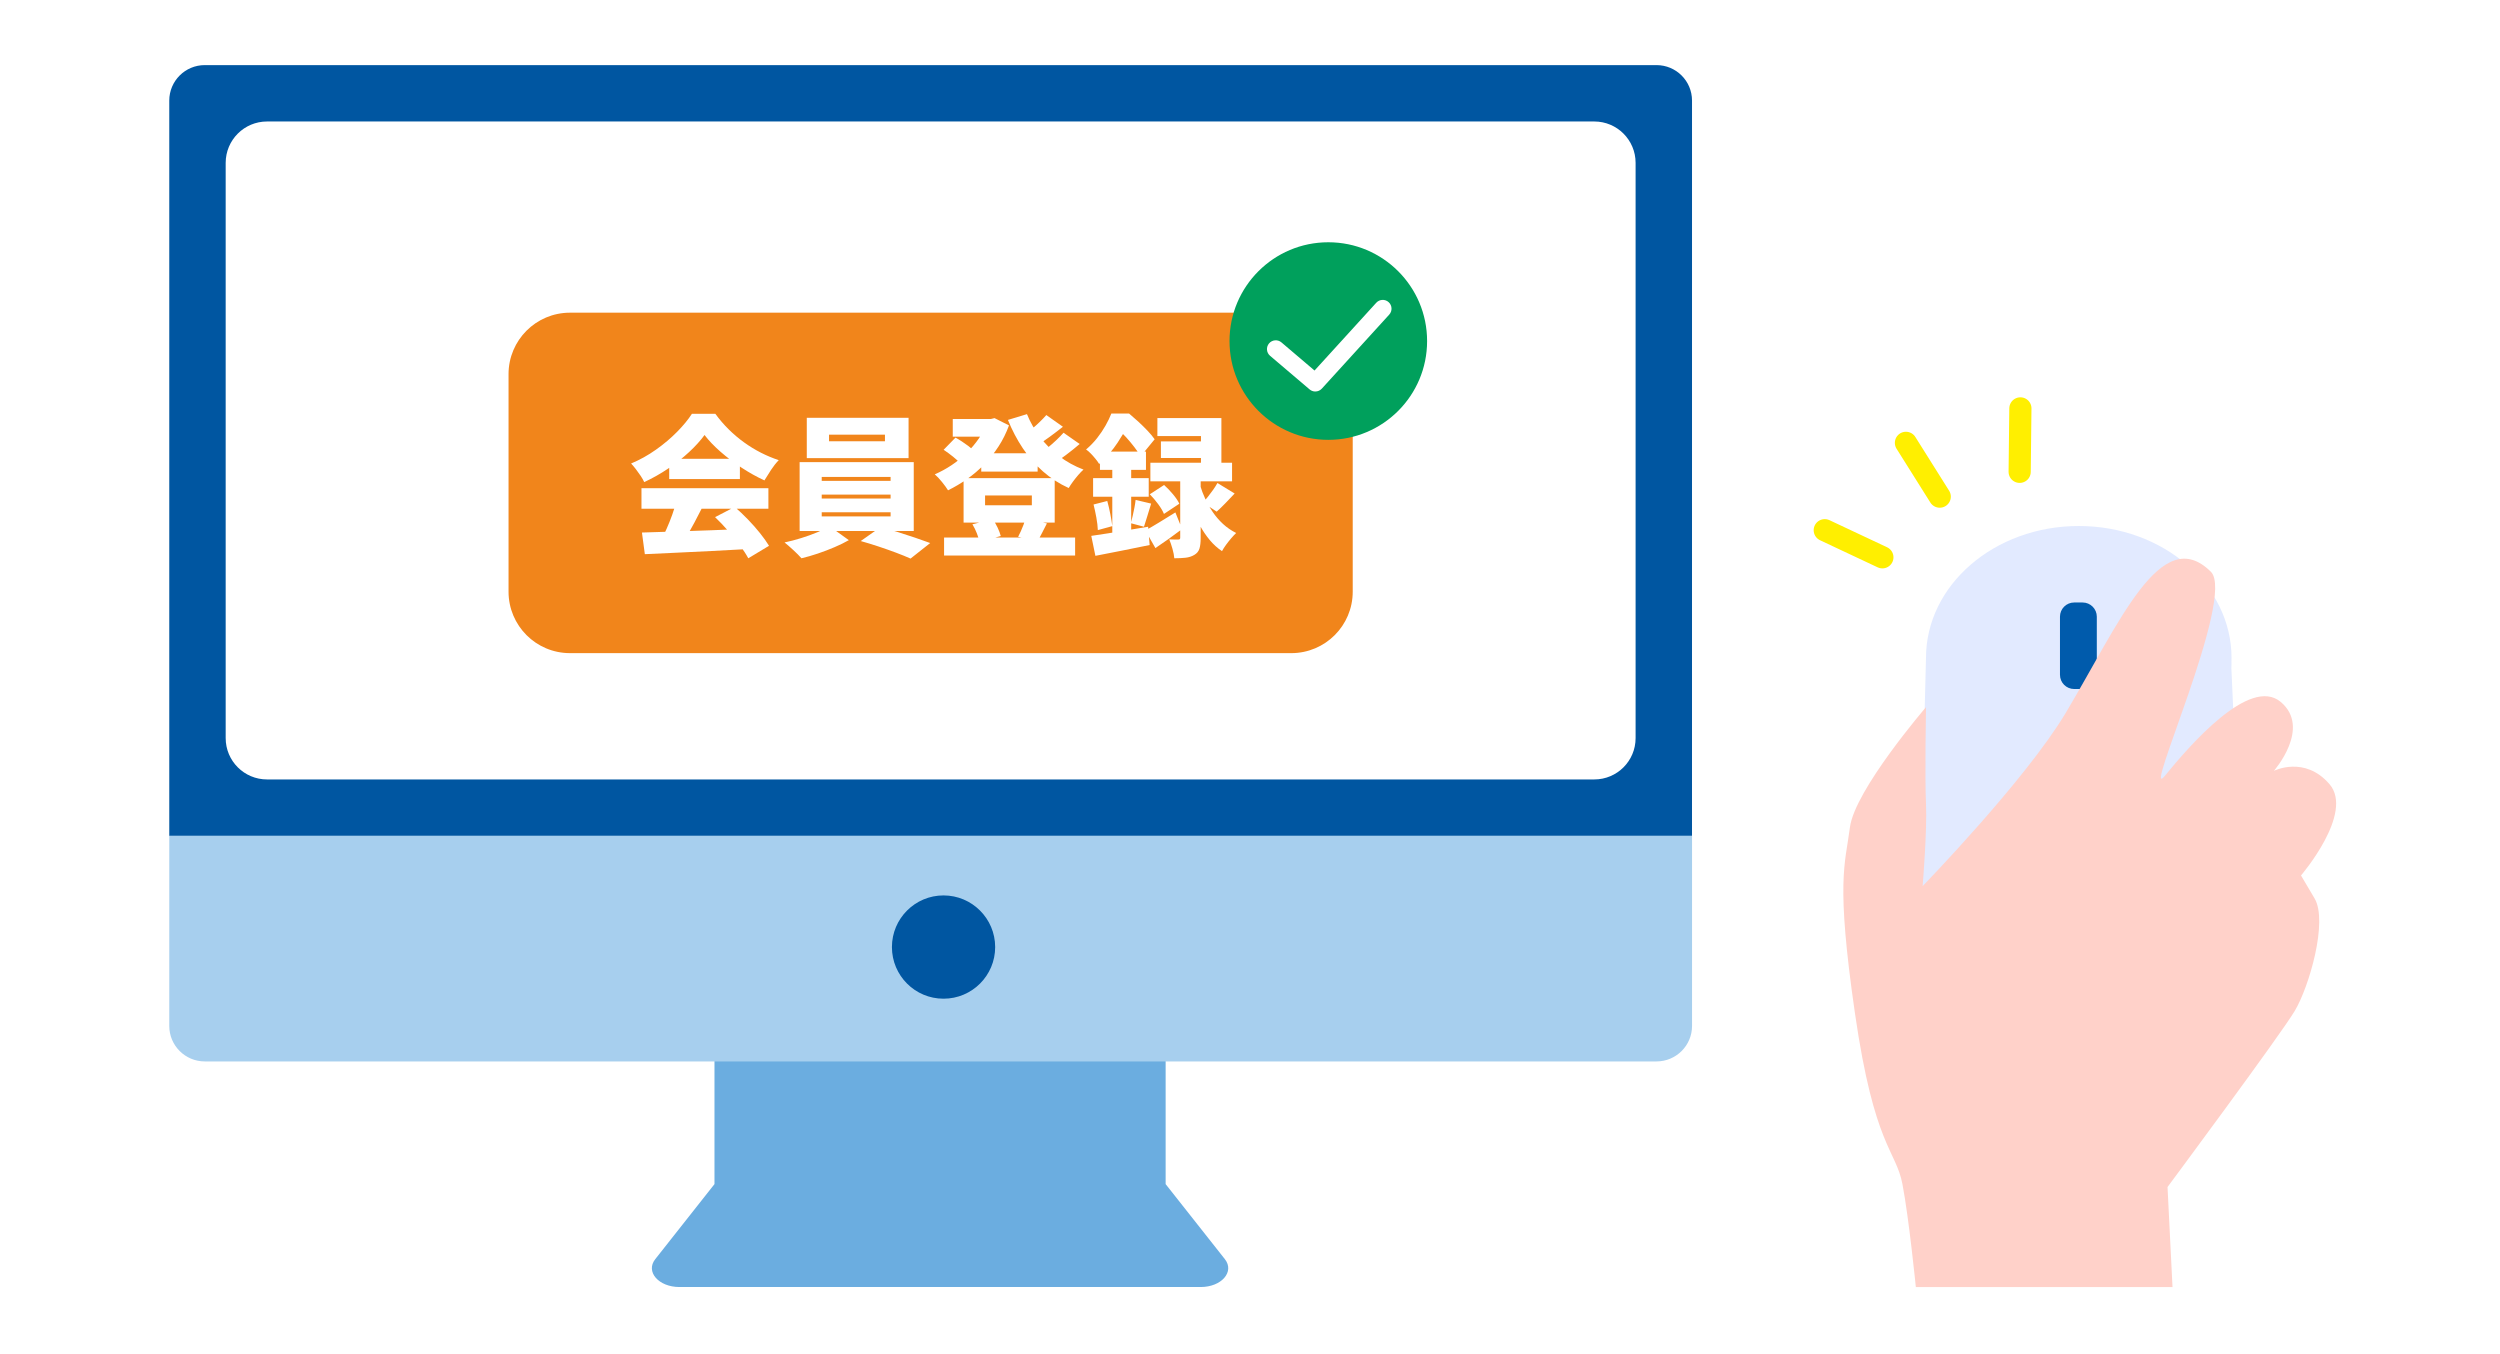 <svg width="192" height="104" viewBox="0 0 192 104" fill="none" xmlns="http://www.w3.org/2000/svg">
<rect width="192" height="104" fill="white"/>
<g clip-path="url(#clip0_3588_2294)">
<path d="M94.072 96.706L89.521 90.94V80.074H54.872V90.94L50.321 96.706C49.558 97.671 50.582 98.844 52.182 98.844H92.212C93.812 98.844 94.834 97.671 94.072 96.706Z" fill="#6BADE0"/>
<path d="M129.947 7.726C129.947 6.22 128.727 5 127.218 5H15.727C14.221 5 13 6.22 13 7.726V64.193H129.946L129.947 7.726Z" fill="#0056A1"/>
<path d="M15.729 81.518H127.217C128.726 81.518 129.949 80.298 129.949 78.792V64.193H13V78.792C13 80.298 14.223 81.518 15.729 81.518Z" fill="#A7CFEE"/>
<path d="M122.439 59.861H20.51C18.754 59.861 17.332 58.441 17.332 56.686V12.508C17.332 10.753 18.755 9.33 20.51 9.33H122.439C124.194 9.33 125.614 10.753 125.614 12.508V56.686C125.614 58.441 124.194 59.861 122.439 59.861Z" fill="white"/>
<path d="M76.429 72.734C76.429 74.925 74.654 76.7 72.463 76.7C70.272 76.7 68.5 74.925 68.5 72.734C68.5 70.543 70.278 68.768 72.463 68.768C74.648 68.768 76.429 70.546 76.429 72.734Z" fill="#0056A1"/>
<path d="M99.17 24.014H43.775C41.169 24.014 39.056 26.127 39.056 28.733V45.442C39.056 48.048 41.169 50.161 43.775 50.161H99.17C101.776 50.161 103.889 48.048 103.889 45.442V28.733C103.889 26.127 101.776 24.014 99.17 24.014Z" fill="#F1851B"/>
<path d="M54.109 33.409C53.797 33.838 53.401 34.275 52.922 34.72C52.442 35.165 51.908 35.586 51.319 35.984C50.73 36.382 50.115 36.729 49.476 37.025C49.413 36.885 49.324 36.727 49.207 36.551C49.09 36.376 48.967 36.204 48.838 36.036C48.709 35.868 48.586 35.722 48.469 35.597C49.14 35.316 49.777 34.962 50.382 34.532C50.987 34.103 51.527 33.647 52.003 33.163C52.479 32.679 52.857 32.22 53.138 31.782H54.94C55.252 32.211 55.593 32.609 55.964 32.975C56.334 33.342 56.728 33.675 57.146 33.976C57.563 34.277 57.994 34.54 58.439 34.767C58.884 34.994 59.34 35.184 59.808 35.34C59.597 35.558 59.4 35.808 59.217 36.088C59.034 36.368 58.864 36.638 58.708 36.895C58.13 36.63 57.55 36.307 56.964 35.924C56.379 35.542 55.837 35.132 55.337 34.695C54.838 34.259 54.428 33.83 54.108 33.408L54.109 33.409ZM49.265 37.493H59.013V39.073H49.265V37.493ZM49.3 40.898C50.01 40.875 50.823 40.849 51.74 40.823C52.656 40.795 53.616 40.762 54.619 40.724C55.621 40.684 56.606 40.646 57.574 40.606L57.516 42.163C56.579 42.217 55.63 42.269 54.666 42.316C53.703 42.362 52.782 42.407 51.905 42.45C51.027 42.492 50.233 42.53 49.523 42.56L49.301 40.899L49.3 40.898ZM51.933 38.534L53.887 39.061C53.708 39.42 53.52 39.781 53.326 40.143C53.131 40.506 52.942 40.847 52.759 41.168C52.575 41.487 52.402 41.772 52.238 42.022L50.752 41.53C50.9 41.249 51.051 40.937 51.203 40.594C51.355 40.251 51.496 39.899 51.624 39.541C51.753 39.182 51.855 38.846 51.933 38.534ZM51.395 35.234H56.824V36.791H51.395V35.234ZM54.917 39.716L56.427 38.932C56.77 39.229 57.11 39.551 57.445 39.898C57.78 40.245 58.088 40.595 58.37 40.946C58.651 41.297 58.881 41.621 59.06 41.917L57.468 42.877C57.312 42.581 57.095 42.246 56.819 41.876C56.542 41.505 56.238 41.131 55.906 40.752C55.575 40.374 55.245 40.028 54.917 39.716Z" fill="white"/>
<path d="M63.705 40.418L65.191 41.483C64.879 41.662 64.514 41.842 64.097 42.021C63.68 42.2 63.25 42.364 62.81 42.513C62.369 42.661 61.95 42.782 61.552 42.876C61.396 42.697 61.191 42.489 60.938 42.256C60.684 42.022 60.456 41.823 60.253 41.66C60.666 41.573 61.092 41.463 61.529 41.326C61.966 41.19 62.377 41.042 62.763 40.881C63.149 40.722 63.463 40.566 63.705 40.418ZM61.411 35.492H70.176V40.781H61.411V35.492ZM61.961 32.086H69.778V35.187H61.961V32.086ZM63.108 36.627V36.932H68.398V36.627H63.108ZM63.108 37.984V38.288H68.398V37.984H63.108ZM63.108 39.341V39.658H68.398V39.341H63.108ZM63.67 33.385V33.889H67.965V33.385H63.67ZM66.104 41.553L67.614 40.488C68.035 40.59 68.476 40.713 68.936 40.857C69.396 41.001 69.845 41.148 70.282 41.295C70.719 41.444 71.105 41.58 71.44 41.705L69.93 42.899C69.618 42.759 69.244 42.606 68.807 42.442C68.37 42.278 67.916 42.119 67.443 41.962C66.971 41.806 66.524 41.669 66.103 41.552L66.104 41.553Z" fill="white"/>
<path d="M75.805 32.18H76.098L76.379 32.11L77.491 32.671C77.28 33.248 77.013 33.787 76.689 34.286C76.365 34.786 76 35.244 75.595 35.661C75.189 36.079 74.75 36.453 74.278 36.785C73.806 37.116 73.317 37.407 72.809 37.657C72.7 37.478 72.546 37.265 72.347 37.019C72.148 36.773 71.963 36.576 71.791 36.428C72.228 36.24 72.655 36.008 73.072 35.731C73.489 35.455 73.877 35.14 74.236 34.789C74.595 34.438 74.909 34.065 75.178 33.672C75.447 33.279 75.656 32.874 75.804 32.461L75.805 32.18ZM72.47 34.544L73.383 33.608C73.539 33.694 73.703 33.793 73.875 33.906C74.047 34.019 74.211 34.134 74.367 34.251C74.523 34.368 74.648 34.481 74.741 34.591L73.782 35.621C73.649 35.465 73.454 35.283 73.197 35.076C72.94 34.87 72.698 34.692 72.472 34.544H72.47ZM72.505 41.284H82.569V42.665H72.505V41.284ZM73.172 32.18H76.344V33.538H73.172V32.18ZM74.003 36.721H81.001V40.138H74.003V36.721ZM74.681 40.266L76.238 39.879C76.378 40.067 76.505 40.281 76.618 40.522C76.731 40.764 76.811 40.979 76.858 41.166L75.22 41.622C75.189 41.435 75.122 41.212 75.021 40.956C74.919 40.698 74.806 40.468 74.681 40.266ZM75.36 34.812H79.69V36.217H75.36V34.812ZM75.653 38.054V38.803H79.246V38.054H75.653ZM78.871 31.805C79.12 32.422 79.454 33.006 79.872 33.56C80.289 34.114 80.781 34.606 81.347 35.035C81.912 35.464 82.534 35.807 83.213 36.065C83.088 36.175 82.953 36.313 82.809 36.48C82.664 36.648 82.528 36.82 82.399 36.995C82.27 37.171 82.163 37.333 82.077 37.481C81.343 37.146 80.684 36.721 80.099 36.205C79.514 35.69 78.999 35.099 78.554 34.432C78.109 33.766 77.727 33.037 77.408 32.25L78.871 31.805ZM78.754 39.868L80.404 40.196C80.264 40.469 80.135 40.722 80.018 40.951C79.901 41.182 79.792 41.378 79.69 41.542L78.192 41.226C78.262 41.093 78.332 40.949 78.403 40.793C78.473 40.637 78.539 40.477 78.602 40.313C78.665 40.149 78.715 40.002 78.754 39.868ZM80.357 31.875L81.632 32.776C81.296 33.042 80.955 33.301 80.608 33.555C80.261 33.808 79.942 34.024 79.654 34.204L78.648 33.421C78.827 33.288 79.022 33.134 79.233 32.958C79.444 32.783 79.649 32.6 79.847 32.408C80.045 32.216 80.217 32.039 80.357 31.875ZM81.679 33.233L82.919 34.099C82.583 34.388 82.229 34.672 81.854 34.953C81.479 35.234 81.14 35.468 80.836 35.655L79.817 34.871C80.02 34.73 80.234 34.569 80.461 34.385C80.687 34.202 80.907 34.009 81.122 33.806C81.336 33.603 81.523 33.412 81.679 33.233Z" fill="white"/>
<path d="M85.354 31.758H86.243V32.063H86.723V32.496C86.497 32.933 86.2 33.432 85.833 33.995C85.466 34.556 84.994 35.102 84.417 35.633C84.347 35.516 84.253 35.385 84.136 35.241C84.019 35.097 83.896 34.958 83.767 34.826C83.638 34.693 83.519 34.592 83.41 34.522C83.73 34.249 84.013 33.956 84.259 33.644C84.504 33.332 84.719 33.014 84.902 32.69C85.085 32.366 85.236 32.057 85.353 31.759L85.354 31.758ZM83.81 41.155C84.184 41.101 84.609 41.036 85.085 40.962C85.561 40.888 86.064 40.806 86.595 40.716C87.126 40.627 87.652 40.538 88.175 40.453L88.292 41.858C87.582 42.006 86.86 42.153 86.127 42.296C85.393 42.441 84.726 42.571 84.126 42.688L83.81 41.155ZM83.95 36.721H88.222V38.149H83.95V36.721ZM83.985 38.745L85.038 38.476C85.124 38.788 85.202 39.121 85.272 39.477C85.342 39.831 85.393 40.142 85.424 40.407L84.313 40.712C84.305 40.439 84.268 40.121 84.202 39.758C84.136 39.395 84.062 39.058 83.985 38.745ZM84.476 34.684H88.01V36.088H84.476V34.684ZM85.424 35.258H86.875V41.518L85.424 41.787V35.258ZM85.553 31.758H86.711C86.937 31.946 87.175 32.155 87.425 32.384C87.674 32.615 87.911 32.847 88.133 33.081C88.356 33.315 88.537 33.534 88.677 33.736L87.601 35.047C87.484 34.844 87.326 34.612 87.127 34.35C86.928 34.088 86.716 33.834 86.489 33.584C86.263 33.334 86.044 33.127 85.834 32.964H85.553V31.758ZM87.214 38.394L88.408 38.675C88.307 38.994 88.209 39.315 88.115 39.634C88.022 39.954 87.936 40.227 87.858 40.453L86.851 40.184C86.898 40.012 86.945 39.821 86.992 39.611C87.039 39.401 87.083 39.188 87.126 38.973C87.168 38.759 87.199 38.565 87.214 38.394ZM87.964 40.734C88.26 40.578 88.611 40.376 89.017 40.126C89.423 39.877 89.84 39.619 90.269 39.354L90.784 40.63C90.456 40.879 90.115 41.132 89.759 41.385C89.405 41.638 89.063 41.875 88.735 42.093L87.963 40.735L87.964 40.734ZM88.303 37.96L89.403 37.247C89.629 37.45 89.855 37.685 90.081 37.955C90.307 38.224 90.471 38.468 90.573 38.686L89.391 39.47C89.305 39.252 89.157 39.001 88.946 38.715C88.735 38.431 88.521 38.179 88.303 37.96ZM88.349 35.539H94.622V36.967H88.349V35.539ZM88.888 32.11H93.803V36.334H92.234V33.491H88.887L88.888 32.11ZM89.158 33.9H93.113V35.176H89.158V33.9ZM90.643 36.287H92.212V41.319C92.212 41.654 92.181 41.926 92.118 42.132C92.055 42.339 91.923 42.501 91.72 42.618C91.525 42.735 91.3 42.807 91.047 42.834C90.793 42.862 90.507 42.875 90.186 42.875C90.17 42.664 90.123 42.422 90.046 42.15C89.968 41.877 89.886 41.635 89.8 41.424C89.933 41.432 90.067 41.436 90.204 41.436H90.49C90.553 41.436 90.593 41.424 90.612 41.401C90.632 41.377 90.641 41.338 90.641 41.284V36.287H90.643ZM92.177 37.294C92.27 37.613 92.397 37.948 92.557 38.295C92.716 38.642 92.91 38.984 93.136 39.319C93.362 39.654 93.626 39.961 93.926 40.238C94.226 40.515 94.563 40.747 94.938 40.934C94.828 41.036 94.704 41.169 94.563 41.333C94.423 41.497 94.288 41.666 94.16 41.842C94.032 42.017 93.928 42.179 93.85 42.327C93.498 42.093 93.183 41.806 92.902 41.467C92.621 41.127 92.374 40.761 92.159 40.367C91.944 39.973 91.76 39.583 91.609 39.196C91.457 38.81 91.334 38.453 91.241 38.125L92.177 37.294ZM93.499 37.094L94.821 37.902C94.579 38.159 94.339 38.411 94.101 38.657C93.863 38.903 93.643 39.115 93.441 39.295L92.387 38.593C92.512 38.46 92.643 38.308 92.779 38.136C92.916 37.965 93.049 37.787 93.178 37.604C93.306 37.42 93.414 37.251 93.499 37.094Z" fill="white"/>
<path d="M159.649 60.667C166.129 60.667 171.382 56.129 171.382 50.532C171.382 44.935 166.129 40.397 159.649 40.397C153.169 40.397 147.916 44.935 147.916 50.532C147.916 56.129 153.169 60.667 159.649 60.667Z" fill="#E2EAFF"/>
<path d="M147.916 50.532H171.335L172.278 71.697L147.37 72.061L147.916 50.532Z" fill="#E2EAFF"/>
<path d="M159.944 46.271H159.297C158.694 46.271 158.206 46.76 158.206 47.362V51.825C158.206 52.428 158.694 52.916 159.297 52.916H159.944C160.547 52.916 161.035 52.428 161.035 51.825V47.362C161.035 46.76 160.547 46.271 159.944 46.271Z" fill="#005BAC"/>
<path d="M147.916 54.311C147.916 54.311 142.443 60.67 142.073 63.546C141.703 66.422 140.981 67.624 142.464 77.845C143.947 88.066 145.605 88.311 146.108 90.944C146.611 93.577 147.136 98.845 147.136 98.845H166.849L166.466 91.163C166.466 91.163 175.127 79.498 176.236 77.641C177.345 75.784 178.801 70.761 177.759 68.998L176.717 67.235C176.717 67.235 180.818 62.452 178.909 60.228C177 58.004 174.634 59.202 174.634 59.202C174.634 59.202 177.54 55.903 175.155 53.905C172.771 51.906 168.127 57.295 166.264 59.582C164.401 61.869 171.734 45.84 169.796 43.912C165.978 40.113 162.783 47.823 158.654 54.74C155.566 59.913 147.658 68.053 147.658 68.053C147.658 68.053 148.014 63.76 147.917 61.751C147.82 59.742 147.917 54.311 147.917 54.311H147.916Z" fill="#FFD1C9"/>
<path d="M146.376 34.01L148.972 38.141" stroke="#FFEF00" stroke-width="1.703" stroke-miterlimit="10" stroke-linecap="round"/>
<path d="M155.166 31.365L155.11 36.236" stroke="#FFEF00" stroke-width="1.703" stroke-miterlimit="10" stroke-linecap="round"/>
<path d="M140.141 40.72L144.567 42.801" stroke="#FFEF00" stroke-width="1.703" stroke-miterlimit="10" stroke-linecap="round"/>
<path d="M109.601 26.193C109.601 30.384 106.204 33.78 102.014 33.78C97.824 33.78 94.427 30.383 94.427 26.193C94.427 22.003 97.824 18.606 102.014 18.606C106.204 18.606 109.601 22.003 109.601 26.193Z" fill="#00A05C"/>
<path d="M101.015 30.068C100.86 30.068 100.704 30.015 100.579 29.908L97.541 27.325C97.257 27.083 97.222 26.658 97.463 26.373C97.705 26.09 98.13 26.054 98.415 26.296L100.956 28.457L105.696 23.252C105.947 22.976 106.375 22.957 106.649 23.207C106.925 23.458 106.944 23.885 106.694 24.16L101.516 29.847C101.382 29.993 101.201 30.067 101.017 30.067" fill="white"/>
</g>
<defs>
<clipPath id="clip0_3588_2294">
<rect width="166.416" height="93.845" fill="white" transform="translate(13 5)"/>
</clipPath>
</defs>
</svg>
